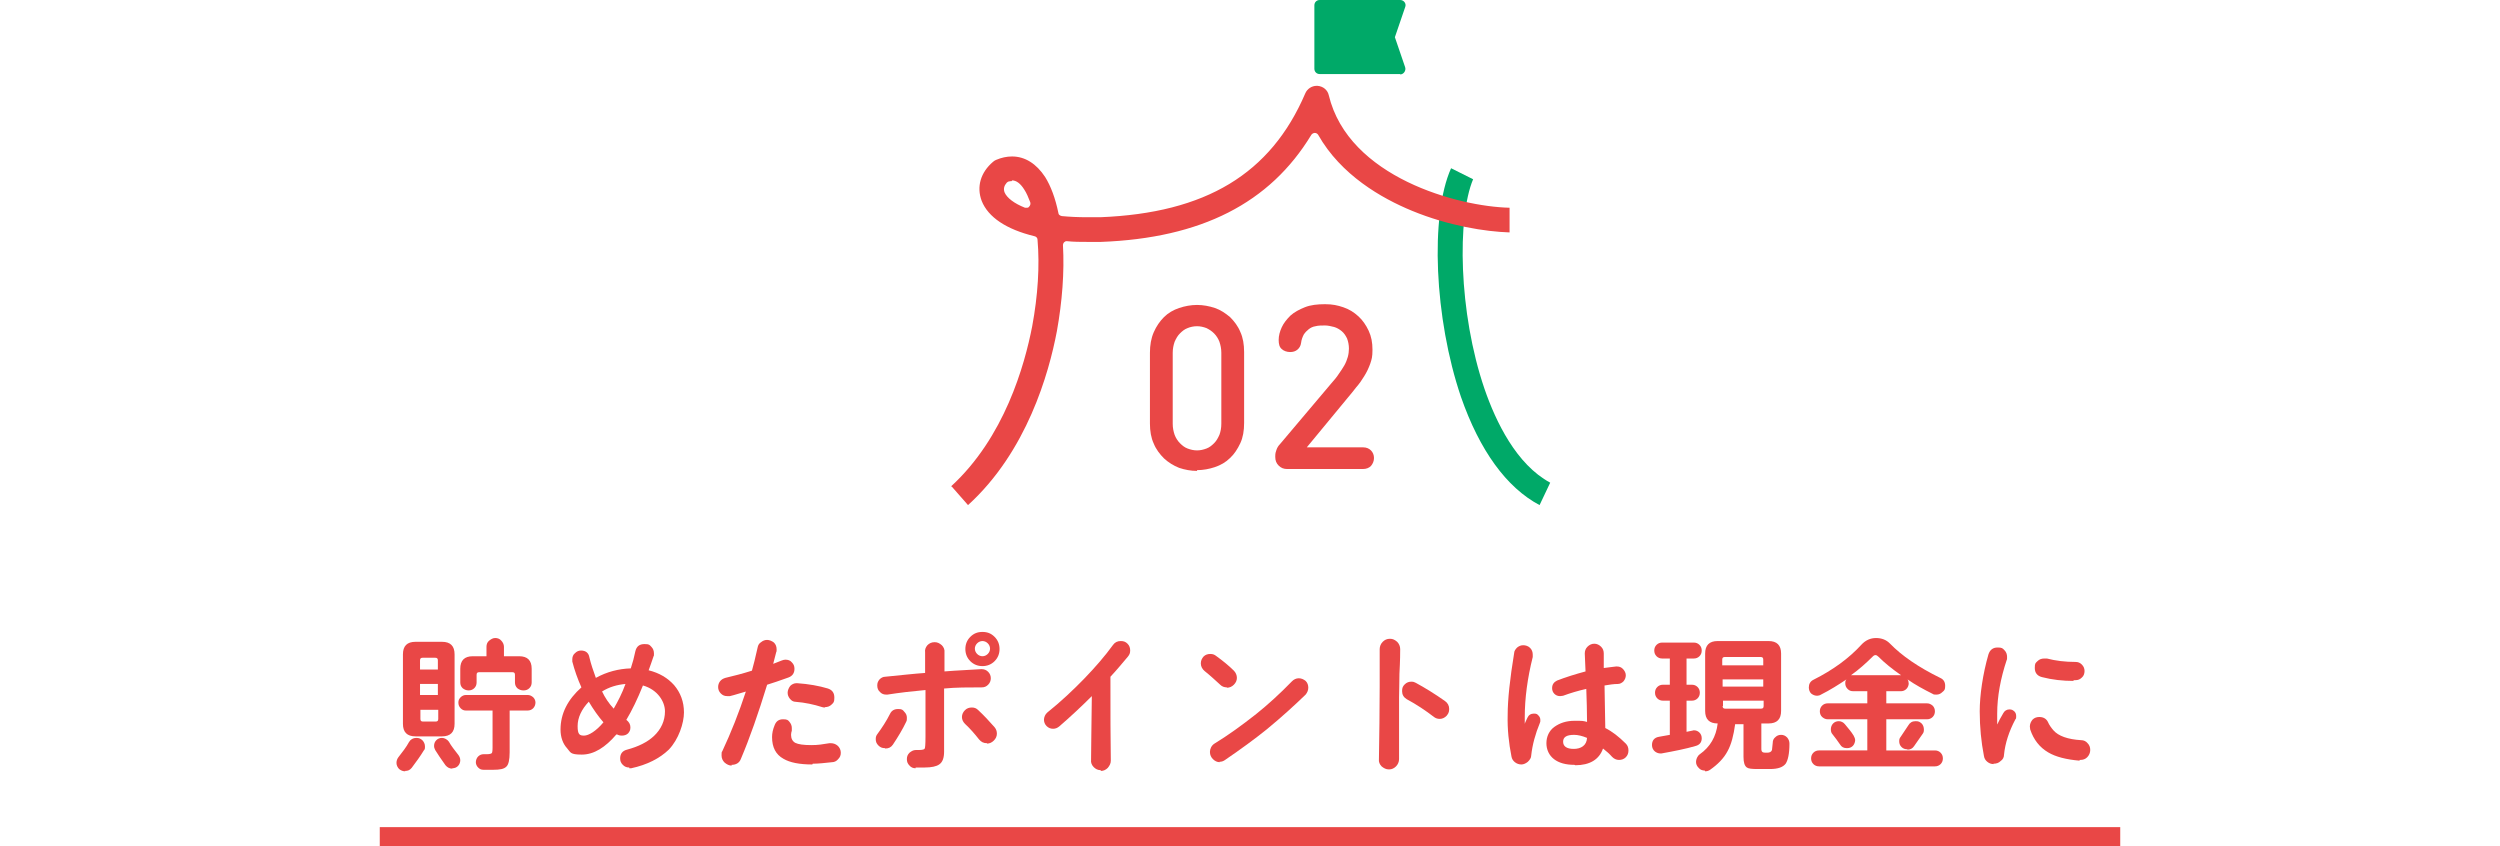 <?xml version="1.0" encoding="UTF-8"?>
<svg id="BACE" xmlns="http://www.w3.org/2000/svg" version="1.1" viewBox="0 0 658.3 222.9">
  <defs>
    <style>
      .cls-1 {
        fill: #e94746;
      }

      .cls-1, .cls-2, .cls-3 {
        stroke-width: 0px;
      }

      .cls-2 {
        fill: #e94746;
      }

      .cls-3 {
        fill: #00a968;
      }
    </style>
  </defs>
  <g>
    <g>
      <path class="cls-2" d="M106.7,203.1c-.6,0-1.1-.2-1.6-.6-.4-.4-.7-1-.7-1.6s.2-1.1.5-1.5c1.1-1.4,2.1-2.7,2.8-4,.4-.7,1.1-1.1,1.9-1.1s1.1.2,1.6.6c.4.4.7,1,.7,1.6s0,.8-.3,1.1c-.9,1.5-2,3-3.2,4.6-.5.6-1,.8-1.7.8ZM127.3,202.7c-.6,0-1-.2-1.4-.6-.4-.4-.6-.9-.6-1.4s.2-1.1.6-1.5c.4-.4.9-.6,1.4-.6h.9c.9,0,1.2-.2,1.3-.3.1-.1.2-.5.2-1.4v-9.8h-7c-.6,0-1-.2-1.4-.6-.4-.4-.6-.9-.6-1.5s.2-1,.6-1.4c.4-.4.9-.6,1.4-.6h16.2c.6,0,1,.2,1.5.6.4.4.6.9.6,1.4s-.2,1.1-.6,1.5c-.4.4-.9.6-1.5.6h-4.7v11c0,2-.3,3.3-.9,3.8-.6.6-1.7.8-3.4.8h-2.6ZM119.1,202.4c-.7,0-1.3-.3-1.8-.9-1.2-1.7-2.1-3-2.7-4-.2-.4-.3-.7-.3-1.1,0-.6.2-1.1.6-1.5.4-.4.9-.6,1.5-.6s1.4.4,1.8,1c.6,1.1,1.5,2.2,2.5,3.5.3.4.5.9.5,1.4s-.2,1.1-.6,1.5c-.4.4-.9.6-1.5.6ZM109.4,193.9c-2.2,0-3.3-1.1-3.3-3.3v-18.3c0-2.2,1.1-3.3,3.3-3.3h7c2.2,0,3.3,1.1,3.3,3.3v18.3c0,2.2-1.1,3.3-3.3,3.3h-7ZM110.7,189.3c0,.5.2.7.7.7h3.3c.5,0,.7-.2.7-.7v-2.4h-4.7v2.4ZM115.3,183v-2.9h-4.7v2.9h4.7ZM115.3,176.3v-2.4c0-.5-.2-.7-.7-.7h-3.3c-.5,0-.7.2-.7.7v2.4h4.7ZM137.8,181.8c-.6,0-1.1-.2-1.6-.6-.4-.4-.6-.9-.6-1.5v-2c0-.5-.2-.7-.7-.7h-8.7c-.5,0-.7.2-.7.7v2c0,.6-.2,1.1-.6,1.5-.4.4-.9.6-1.5.6s-1.1-.2-1.6-.6c-.4-.4-.6-.9-.6-1.5v-3.6c0-2.2,1.1-3.3,3.3-3.3h3.6v-2.5c0-.6.2-1.2.7-1.6.5-.4,1-.7,1.6-.7s1.2.2,1.6.7c.4.4.7,1,.7,1.6v2.5h4c2.2,0,3.3,1.1,3.3,3.3v3.6c0,.6-.2,1.1-.6,1.5-.4.4-.9.6-1.5.6Z"/>
      <path class="cls-2" d="M165.7,202.1c-.7,0-1.2-.2-1.7-.7-.5-.5-.7-1-.7-1.7,0-1.2.6-2,1.8-2.3,3-.8,5.4-2,7.1-3.6,1.9-1.8,2.9-4,2.9-6.5s-1.9-5.7-5.8-6.8c-1.4,3.5-2.9,6.6-4.4,9.1h.1c.6.5,1,1.1,1,1.9s-.2,1.1-.6,1.6c-.4.4-1,.6-1.6.6s-.9-.1-1.3-.3h-.2c-2.9,3.4-5.9,5.3-9.1,5.3s-2.9-.6-3.9-1.7c-1.1-1.2-1.7-2.9-1.7-4.9,0-4.2,1.9-7.9,5.5-11.1-1-2.2-1.8-4.5-2.4-6.8,0-.2,0-.4,0-.6,0-.6.2-1.2.7-1.6.5-.5,1-.7,1.6-.7,1.2,0,2,.6,2.2,1.8.4,1.7,1,3.5,1.7,5.4,2.9-1.6,6-2.4,9.2-2.5.5-1.5.9-3,1.2-4.5.3-1.3,1.1-1.9,2.4-1.9s1.3.2,1.8.7c.5.5.7,1.1.7,1.8s0,.5-.1.7c-.5,1.4-.9,2.7-1.3,3.7,2.8.7,5,2,6.7,3.9,1.7,2,2.6,4.4,2.6,7.2s-1.4,7.1-4,9.8c-2.4,2.3-5.7,4-9.9,4.9-.2,0-.3,0-.5,0ZM155.1,184.7c-2,2.1-3,4.3-3,6.5s.5,2.5,1.7,2.5,3.2-1.2,5.1-3.5c-1.3-1.5-2.6-3.3-3.9-5.5ZM158.5,182c.8,1.7,1.8,3.2,3.1,4.6,1.1-1.9,2.2-4,3.1-6.5-2.2.2-4.3.8-6.2,2Z"/>
      <path class="cls-2" d="M192.7,201.6c-.7,0-1.3-.3-1.9-.8-.5-.5-.8-1.1-.8-1.9s0-.8.2-1.1c2.3-4.9,4.4-10.2,6.2-15.7-1.5.4-2.9.9-4.2,1.2-.2,0-.4,0-.7,0-.7,0-1.2-.2-1.7-.7-.5-.5-.7-1.1-.7-1.7s.2-1.1.5-1.5c.4-.5.8-.7,1.4-.9,2.1-.5,4.5-1.1,7-1.9.4-1.4.9-3.4,1.5-6.1.1-.6.4-1.1.9-1.4.5-.4,1-.6,1.6-.6s1.3.3,1.8.7c.5.5.7,1.1.7,1.8s0,.4-.1.7l-.8,3.1c.8-.3,1.5-.6,2.3-.9.3-.1.6-.2.9-.2.7,0,1.3.2,1.7.7.5.5.7,1,.7,1.7,0,1.1-.5,1.9-1.6,2.3-2.3.8-4.2,1.5-5.6,1.9-2.3,7.5-4.6,14.1-6.9,19.5-.4,1.1-1.3,1.6-2.5,1.6ZM213.9,201.3c-3.4,0-5.9-.5-7.6-1.5-2-1.1-3-3-3-5.7,0-1,.2-2,.7-3.2.4-1,1.1-1.5,2.2-1.5s1.3.2,1.7.7c.4.5.6,1,.6,1.6s0,.4,0,.7c-.1.3-.2.7-.2,1.1,0,1,.4,1.7,1.1,2.1.8.4,2.2.6,4.2.6s2.8-.2,4.8-.5c.1,0,.3,0,.4,0,.6,0,1.2.2,1.7.6.6.5.9,1.2.9,1.9s-.2,1.2-.7,1.7c-.4.5-1,.8-1.6.8-1.9.2-3.6.4-5.1.4ZM217.3,186.3c-.3,0-.5,0-.8-.1-2.2-.7-4.5-1.2-7-1.4-.6,0-1.1-.3-1.5-.8-.4-.5-.6-1-.6-1.6s.3-1.3.7-1.8c.4-.4,1-.7,1.6-.7s.1,0,.2,0c3,.2,5.8.7,8.1,1.4,1.2.4,1.7,1.2,1.7,2.4s-.2,1.3-.7,1.8c-.5.5-1.1.7-1.8.7Z"/>
      <path class="cls-2" d="M241.1,202.3c-.6,0-1.2-.2-1.6-.7-.5-.5-.7-1-.7-1.7s.2-1.2.7-1.7c.5-.4,1-.7,1.6-.7h.7c1.3,0,1.6-.2,1.7-.4.1-.2.2-.9.2-3.2v-12.2c-3.4.3-6.8.7-10,1.2-.1,0-.3,0-.4,0-.6,0-1.1-.2-1.5-.6-.6-.5-.8-1.1-.8-1.8s.2-1.1.6-1.6c.4-.4.9-.7,1.5-.7,4.1-.4,7.6-.8,10.5-1v-5.4c-.1-.7.1-1.3.6-1.9.5-.5,1.1-.8,1.9-.8s1.3.3,1.9.8c.5.5.8,1.2.7,1.9,0,.3,0,2,0,5,3.7-.3,7-.4,9.7-.6h.1c.6,0,1.2.2,1.7.7.5.5.7,1.1.7,1.7s-.2,1.2-.7,1.7-1,.7-1.7.7c-3.5,0-6.8,0-9.9.3v16.6c0,1.7-.4,2.8-1.3,3.4-.7.5-2,.8-3.8.8h-2.4ZM233,197c-.7,0-1.2-.2-1.7-.7-.5-.5-.7-1-.7-1.7s.2-1,.5-1.4c1.1-1.5,2.3-3.3,3.3-5.3.4-.8,1.1-1.2,2.1-1.2s1.2.2,1.6.7c.5.5.7,1,.7,1.6s0,.7-.2,1.1c-.9,1.9-2.1,3.9-3.5,6-.5.7-1.1,1-2,1ZM259.9,195.7c-.9,0-1.5-.3-2.1-1-1.1-1.4-2.3-2.8-3.7-4.1-.5-.5-.8-1.1-.8-1.8s.3-1.3.8-1.8c.5-.5,1.1-.7,1.8-.7s1.2.2,1.7.7c1.5,1.4,2.9,2.9,4.3,4.5.4.5.6,1,.6,1.7s-.3,1.3-.8,1.8c-.5.5-1.1.8-1.8.8ZM258.7,175.4c-1.2,0-2.3-.4-3.2-1.3-.9-.9-1.3-2-1.3-3.2s.4-2.3,1.3-3.2c.9-.9,1.9-1.3,3.2-1.3s2.3.4,3.2,1.3c.9.9,1.3,2,1.3,3.2s-.4,2.3-1.3,3.2c-.9.9-2,1.3-3.2,1.3ZM258.7,168.8c-.5,0-1,.2-1.4.6-.4.4-.6.9-.6,1.4s.2,1,.6,1.4c.4.4.9.6,1.4.6s1-.2,1.4-.6.6-.9.6-1.4-.2-1-.6-1.4c-.4-.4-.9-.6-1.4-.6Z"/>
      <path class="cls-2" d="M289.8,202.8c-.7,0-1.3-.3-1.8-.8-.5-.5-.8-1.2-.7-1.9,0-2.3.1-7.8.2-16.8-2.8,2.8-5.7,5.5-8.6,8-.5.4-1,.6-1.6.6s-1.2-.2-1.7-.7c-.5-.5-.7-1.1-.7-1.7s.3-1.4.9-1.9c3.5-2.8,6.8-5.9,9.8-9,2.8-2.9,5.4-5.9,7.5-8.8.5-.7,1.2-1,2-1s1.3.2,1.8.7c.5.5.7,1.1.7,1.8s-.2,1.1-.6,1.6c-1.6,1.9-3.1,3.7-4.6,5.3,0,9.5,0,16.7.1,22.1,0,.7-.3,1.3-.8,1.9-.5.5-1.1.8-1.8.8Z"/>
      <path class="cls-2" d="M321.2,200.7c-.7,0-1.3-.3-1.8-.8-.5-.5-.8-1.1-.8-1.9s.4-1.7,1.2-2.2c3.6-2.2,7.2-4.8,11-7.8,3-2.4,6.2-5.3,9.4-8.6.5-.5,1.1-.8,1.8-.8s1.3.3,1.8.7c.5.5.7,1.1.7,1.8s-.3,1.3-.7,1.8c-3,2.9-6.4,6-10.3,9.2-3.1,2.5-6.8,5.2-10.9,8-.4.3-.9.5-1.5.5ZM323.1,181c-.7,0-1.3-.2-1.8-.7-1.2-1.1-2.6-2.4-4.1-3.6-.6-.5-1-1.2-1-2s.3-1.3.7-1.8c.5-.5,1.1-.7,1.8-.7s1.1.2,1.5.5c1.8,1.3,3.4,2.6,4.7,3.9.5.5.8,1.2.8,1.9s-.3,1.3-.8,1.8c-.5.5-1.1.8-1.9.8Z"/>
      <path class="cls-2" d="M365.7,202.6c-.7,0-1.3-.3-1.9-.8-.5-.5-.8-1.2-.7-1.9.1-6.3.2-12.8.2-19.3s0-6.4,0-9.7c0-.7.3-1.4.8-1.9.5-.5,1.1-.8,1.9-.8s1.3.3,1.9.8c.5.5.8,1.2.8,1.9,0,.7,0,2.9-.2,6.5,0,2.6-.1,4.7-.1,6.2,0,2.6,0,8,0,16.3,0,.7-.3,1.4-.8,1.9-.5.5-1.1.8-1.8.8ZM379.1,189.3c-.6,0-1.1-.2-1.5-.5-2.2-1.7-4.6-3.3-7.2-4.7-.8-.5-1.2-1.2-1.2-2.1s.2-1.3.7-1.8c.5-.5,1.1-.7,1.7-.7s.8.1,1.2.3c2.4,1.3,5,2.9,7.7,4.8.7.5,1.1,1.2,1.1,2.1s-.3,1.3-.7,1.8c-.5.5-1.1.8-1.8.8Z"/>
      <path class="cls-2" d="M414.6,201.4c-2.3,0-4.1-.5-5.4-1.5-1.3-1-2-2.5-2-4.2s.7-3.3,2.1-4.3c1.4-1,3.1-1.6,5.3-1.6s2.2,0,3.3.3c0-2.8-.1-5.8-.2-8.7-2.2.5-4.2,1.1-6.1,1.8-.2,0-.5.1-.8.1-.6,0-1.1-.2-1.5-.6s-.6-.9-.6-1.5c0-1,.5-1.6,1.3-2,2.3-.9,4.9-1.7,7.5-2.4l-.2-4.7c0-.7.2-1.3.7-1.8.5-.5,1.1-.8,1.8-.8s1.3.3,1.8.8c.5.5.7,1.1.7,1.8,0,1.1,0,2.4,0,3.8,1-.1,2.1-.3,3.2-.4.1,0,.2,0,.3,0,.6,0,1.1.2,1.5.6.5.5.8,1.1.8,1.7s-.2,1.1-.6,1.6c-.4.4-.9.7-1.5.7-1.1,0-2.3.2-3.5.4l.2,11.2c1.8.9,3.6,2.3,5.4,4.1.5.5.7,1.1.7,1.8s-.2,1.3-.7,1.8c-.5.5-1.1.7-1.8.7s-1.3-.3-1.8-.8c-.7-.8-1.5-1.5-2.4-2.2-1,2.9-3.5,4.4-7.3,4.4ZM414.5,193.5c-2,0-2.9.6-2.9,1.8s.9,1.9,2.8,1.9,3.4-.9,3.5-2.9c-1.2-.5-2.4-.8-3.4-.8ZM400.6,201.3c-.6,0-1.2-.2-1.7-.6-.5-.4-.8-.9-.9-1.5-.7-3.5-1.1-7.2-1-10.9,0-4.1.6-9.6,1.7-16.3,0-.6.4-1.1.8-1.5.5-.4,1-.6,1.6-.6s1.3.2,1.8.7c.5.5.7,1.1.7,1.8s0,.4,0,.6c-1.4,5.6-2.1,10.9-2.1,15.8,0,.5,0,1.1,0,1.8.1-.4.4-.9.7-1.6.3-.7.9-1.1,1.7-1.1s.9.2,1.2.5c.4.4.5.8.5,1.2s0,.5-.1.7c-1.2,2.9-2,5.8-2.3,8.6,0,.7-.4,1.2-.9,1.7-.5.4-1.1.7-1.7.7Z"/>
      <path class="cls-2" d="M448.9,202.9c-.6,0-1.2-.2-1.6-.7-.5-.5-.7-1-.7-1.6s.3-1.5,1-2c2.7-1.9,4.3-4.6,4.7-8.1-2.2,0-3.3-1.1-3.3-3.3v-15.1c0-2.2,1.1-3.3,3.3-3.3h13.4c2.2,0,3.3,1.1,3.3,3.3v15.1c0,2.2-1.1,3.3-3.3,3.3h-1.9v6.8c0,.6.3.9,1,.9h.5c.7,0,1.1-.2,1.3-.7,0-.2.1-.9.2-1.9,0-.6.2-1.1.7-1.5.4-.4.9-.6,1.5-.6s1.1.2,1.6.7c.4.5.6,1,.6,1.6,0,2.7-.4,4.4-1,5.3-.7.9-2,1.4-4.1,1.4h-3.3c-1.5,0-2.4-.1-2.8-.4-.6-.4-.9-1.3-.9-2.8v-8.6h-2.2c-.4,2.9-1,5.3-2,7.1-1,1.9-2.6,3.5-4.6,4.9-.4.3-.9.4-1.3.4ZM453.6,185.9c0,.5.2.7.7.7h9.4c.5,0,.7-.2.7-.7v-1.4h-10.7v1.4ZM464.3,180.8v-1.9h-10.7v1.9h10.7ZM464.3,175.2v-1.5c0-.5-.2-.7-.7-.7h-9.4c-.5,0-.7.2-.7.7v1.5h10.7ZM437.2,198.4c-.5,0-1-.2-1.4-.5-.5-.4-.8-1-.8-1.7,0-1.2.6-2,1.9-2.2l2.8-.5v-9h-1.8c-.6,0-1.1-.2-1.5-.6s-.6-.9-.6-1.5.2-1.1.6-1.5c.4-.4.9-.6,1.5-.6h1.8v-6.9h-2c-.6,0-1.1-.2-1.5-.6-.4-.4-.6-.9-.6-1.5s.2-1.1.6-1.5c.4-.4.9-.6,1.5-.6h8.3c.6,0,1.1.2,1.5.6s.6.9.6,1.5-.2,1.1-.6,1.5c-.4.4-.9.6-1.5.6h-1.9v6.9h1.4c.6,0,1.1.2,1.5.6.4.4.6.9.6,1.5s-.2,1.1-.6,1.5c-.4.4-.9.6-1.5.6h-1.4v8.2c1.6-.3,1.9-.4,1.9-.4,0,0,0,0,0,0,.6,0,1.1.2,1.5.6.4.4.6.9.6,1.5,0,1-.5,1.7-1.5,2-2.7.8-5.8,1.4-9.1,2-.1,0-.3,0-.4,0Z"/>
      <path class="cls-2" d="M479,201.8c-.6,0-1.1-.2-1.5-.6-.4-.4-.6-.9-.6-1.5s.2-1.1.6-1.5c.4-.4.9-.6,1.5-.6h12.7v-8.2h-10.4c-.6,0-1-.2-1.5-.6-.4-.4-.6-.9-.6-1.5s.2-1.1.6-1.5c.4-.4.9-.6,1.5-.6h10.4v-3.2h-3.8c-.6,0-1-.2-1.4-.6-.4-.4-.6-.9-.6-1.4s0-.7.3-1.1c-2.1,1.4-4.3,2.8-6.7,4-.3.2-.7.3-1,.3-.6,0-1.1-.2-1.6-.6-.4-.4-.6-1-.6-1.6,0-.9.4-1.6,1.2-2,5.2-2.6,9.4-5.7,12.6-9.2,1.1-1.2,2.4-1.8,3.9-1.8s2.7.5,3.6,1.4c3.2,3.3,7.6,6.3,13.3,9.1.9.4,1.3,1.1,1.3,2.1s-.2,1.2-.7,1.6c-.5.5-1,.7-1.6.7s-.7,0-1-.2c-2.4-1.2-4.6-2.4-6.6-3.8.2.3.3.7.3,1.1s-.2,1-.6,1.4c-.4.4-.9.6-1.4.6h-3.9v3.2h10.7c.6,0,1,.2,1.5.6.4.4.6.9.6,1.5s-.2,1.1-.6,1.5c-.4.4-.9.6-1.5.6h-10.7v8.2h12.8c.6,0,1.1.2,1.5.6s.6.9.6,1.5-.2,1.1-.6,1.5-.9.6-1.5.6h-30.3ZM493.9,172.5c-.3,0-.5.1-.8.4-1.7,1.7-3.6,3.4-5.7,4.9.1,0,.3,0,.4,0h12.5c.1,0,.2,0,.3,0-2.3-1.6-4.3-3.2-6-4.9-.2-.2-.5-.4-.7-.4ZM502.2,197.3c-.6,0-1.1-.2-1.5-.6-.4-.4-.6-.9-.6-1.5s.1-.8.4-1.2c.5-.7,1.1-1.7,2-3,.4-.7,1-1.1,1.9-1.1s1.1.2,1.6.6c.4.4.6,1,.6,1.6s-.1.8-.3,1.1c-.4.6-1.2,1.7-2.3,3.3-.4.6-1,.9-1.7.9ZM486.3,197c-.8,0-1.4-.3-1.8-1-.6-.9-1.3-1.8-2-2.7-.3-.3-.4-.8-.4-1.3s.2-1.1.6-1.5c.4-.4.9-.6,1.5-.6s1.2.3,1.6.8c.9,1.1,1.7,2,2.3,3,.2.4.4.8.4,1.2s-.2,1.1-.6,1.5-.9.6-1.5.6Z"/>
      <path class="cls-2" d="M525,201.2c-.7,0-1.2-.2-1.7-.6-.5-.4-.8-.9-.9-1.6-.7-3.6-1.1-7.5-1.1-11.7s.8-9.8,2.3-15c.4-1.2,1.2-1.8,2.4-1.8s1.3.2,1.8.7c.5.5.7,1.1.7,1.8s0,.6-.1.8c-1.6,4.8-2.5,9.6-2.5,14.1,0,.6,0,1.5,0,2.7v.2c0,0,0-.1.1-.2.3-.7.8-1.6,1.5-2.8.3-.6.9-1,1.6-1s.9.2,1.3.5c.4.4.5.8.5,1.3s0,.6-.2.8c-1.7,3.2-2.7,6.3-3,9.3,0,.7-.3,1.3-.9,1.7-.5.5-1.1.7-1.9.7ZM547.6,200.3c-3.5-.3-6.3-1-8.3-2.2-2.2-1.3-3.8-3.3-4.7-6,0-.2-.1-.5-.1-.8,0-.7.3-1.3.7-1.8.5-.5,1.1-.7,1.8-.7,1.1,0,1.9.5,2.3,1.4.3.7.8,1.4,1.4,2.1,1.3,1.5,3.8,2.4,7.3,2.6.7,0,1.3.3,1.7.8.5.5.7,1.1.7,1.8s-.3,1.4-.8,1.9c-.5.5-1.1.7-1.8.7s-.1,0-.2,0ZM546,179.3c-2.8,0-5.6-.3-8.3-1-1.2-.3-1.9-1.1-1.9-2.4s.2-1.3.7-1.8c.5-.5,1.1-.7,1.8-.7s.4,0,.7,0c2.3.6,4.8.9,7.5.9.7,0,1.2.2,1.7.7.5.5.7,1.1.7,1.7s-.2,1.3-.7,1.7c-.5.5-1,.7-1.7.7h-.5Z"/>
    </g>
    <rect class="cls-2" x="100" y="217.8" width="458.3" height="5.2"/>
  </g>
  <g>
    <g>
      <path class="cls-2" d="M315.2,124c-1.6,0-3.2-.3-4.7-.8-1.5-.6-2.8-1.4-4-2.5-1.1-1.1-2.1-2.4-2.7-3.9-.7-1.5-1-3.3-1-5.3v-18.6c0-2,.3-3.8,1-5.4.7-1.6,1.6-2.9,2.7-4,1.1-1.1,2.5-1.9,4-2.4,1.5-.5,3.1-.8,4.7-.8s3.2.3,4.7.8c1.5.5,2.8,1.4,4,2.4,1.1,1.1,2.1,2.4,2.7,3.9.7,1.5,1,3.3,1,5.3v18.7c0,2-.3,3.8-1,5.3-.7,1.5-1.6,2.9-2.7,3.9-1.1,1.1-2.5,1.9-4,2.4-1.5.5-3.1.8-4.7.8ZM315.2,85.9c-.9,0-1.8.2-2.5.5-.8.3-1.4.8-2,1.4-.6.6-1,1.3-1.4,2.2-.3.9-.5,1.8-.5,2.9v18.7c0,1.1.2,2,.5,2.9.3.8.8,1.6,1.4,2.2.6.6,1.2,1.1,2,1.4.8.3,1.6.5,2.5.5s1.7-.2,2.5-.5c.8-.3,1.4-.8,2-1.4.6-.6,1-1.3,1.4-2.2.3-.8.5-1.8.5-2.9v-18.7c0-1.1-.2-2-.5-2.9-.3-.8-.8-1.6-1.4-2.2-.6-.6-1.2-1-2-1.4-.8-.3-1.6-.5-2.5-.5Z"/>
      <path class="cls-2" d="M338.9,123.5c-.9,0-1.6-.3-2.2-.9-.6-.6-.9-1.3-.9-2.3s.1-1.2.3-1.8c.2-.6.5-1.1.9-1.5l13.6-16.1c.7-.8,1.4-1.6,1.9-2.4.6-.8,1-1.5,1.5-2.3.4-.7.7-1.5.9-2.2.2-.7.3-1.5.3-2.2,0-1-.2-1.9-.5-2.7-.4-.8-.8-1.4-1.4-1.9-.6-.5-1.3-.9-2-1.1-.8-.2-1.6-.4-2.4-.4s-1.8,0-2.5.2c-.7.1-1.3.4-1.8.8-.5.4-.9.8-1.3,1.4-.3.6-.6,1.3-.7,2.2-.1.8-.5,1.4-1,1.8-.5.4-1.1.6-1.9.6s-1.7-.3-2.2-.8c-.6-.5-.8-1.3-.8-2.4s.3-2.2.8-3.3c.5-1.1,1.3-2.1,2.3-3.1,1-.9,2.3-1.6,3.8-2.2,1.5-.6,3.3-.8,5.3-.8s3.3.3,4.8.8c1.5.5,2.8,1.3,4,2.4,1.1,1,2,2.3,2.7,3.8.7,1.5,1,3.1,1,5s-.2,2.5-.6,3.7c-.4,1.1-.9,2.2-1.6,3.3-.6,1-1.3,2-2.1,2.9-.7.9-1.4,1.8-2.1,2.6l-10.9,13.2h14.9c.8,0,1.5.3,2,.8.5.5.8,1.2.8,2s-.3,1.5-.8,2.1c-.5.5-1.2.8-2.1.8h-20.1Z"/>
    </g>
    <g>
      <path class="cls-3" d="M368.7,19.5h-21.2c-.8,0-1.4-.6-1.4-1.4V1.4c0-.8.6-1.4,1.4-1.4h21.2c1,0,1.7,1,1.3,1.9l-2.7,7.9,2.7,7.9c.3.9-.4,1.9-1.3,1.9Z"/>
      <path class="cls-3" d="M405.4,133c-8.7-4.6-15.8-14.4-20.7-28.5-7-20.6-8.2-47.7-2.6-60.2l5.8,2.9c-4.2,10-3.9,35,3,55.2,3,8.7,8.4,19.9,17.3,24.7l-2.8,5.9Z"/>
      <path class="cls-1" d="M250.4,128.1c14.1-12.9,19.4-31.9,21.4-42.2,1.5-8.1,2-15.9,1.4-22.8,0-.4-.3-.8-.8-.9-7.4-1.8-12.2-5-13.9-9.3-1.4-3.7-.3-7.5,3-10.3l.4-.3.4-.2c1.4-.6,2.8-.9,4.2-.9,3.4,0,6.4,1.9,8.7,5.4,1.5,2.4,2.7,5.6,3.5,9.5,0,.4.4.7.9.8,2.1.2,4.3.3,6.7.3s2.2,0,3.4,0c27.8-1.1,44.9-11.4,54-32.6.5-1.2,1.7-2,3-2s.2,0,.2,0c1.5.1,2.7,1.1,3,2.5,5.2,21.6,34.1,29.3,47.6,29.6v6.5c-6.3-.2-16-1.7-25.7-5.7-8-3.3-18.7-9.4-24.7-20-.2-.3-.5-.5-.9-.5h0c-.3,0-.7.2-.9.5-10.9,18-29,27.2-55.4,28.2-1.2,0-2.3,0-3.4,0-1.9,0-3.8,0-5.6-.2,0,0,0,0,0,0-.3,0-.5.1-.7.3-.2.2-.3.5-.3.8.4,7-.2,14.8-1.6,22.6-2.1,11.1-7.9,31.7-23.4,45.8l-4.3-4.9ZM266.4,47.7c-.3,0-.5,0-.8.1-.2,0-.3.2-.5.3-.7.8-.9,1.6-.6,2.5.6,1.5,2.6,3,5.4,4.1.1,0,.2,0,.4,0,.3,0,.5,0,.7-.3.3-.3.4-.7.3-1.1-.5-1.3-1-2.5-1.6-3.4-1-1.6-2.1-2.4-3.2-2.4Z"/>
    </g>
  </g>
</svg>